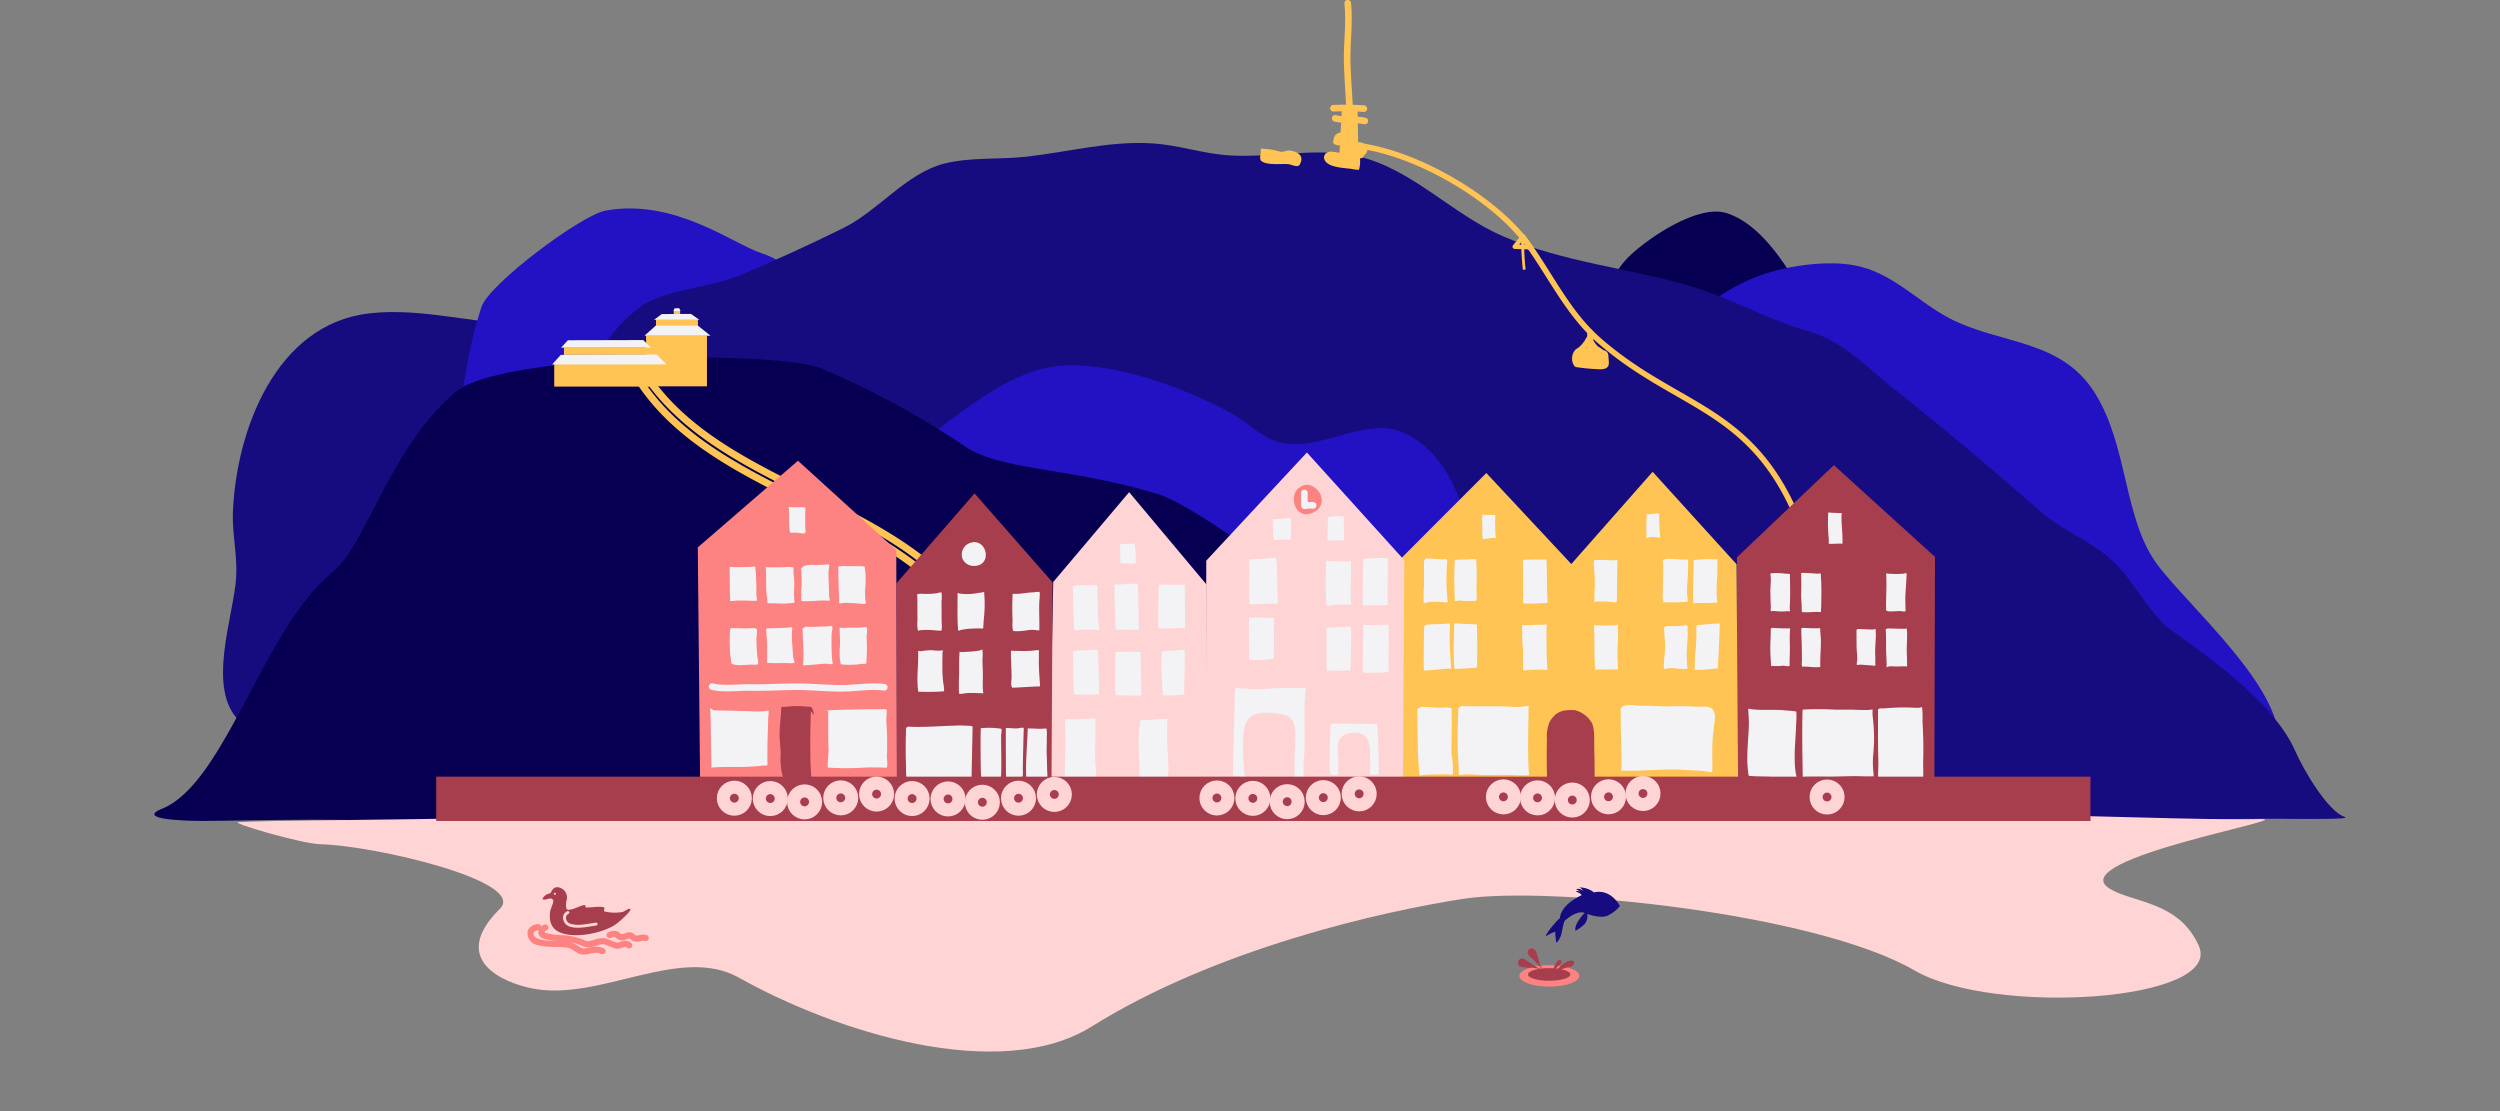 <svg id="Bergen" xmlns="http://www.w3.org/2000/svg" width="450" height="200" viewBox="0 0 450 200">
  <rect x="0" y="0" width="450" height="200" fill="#808080" stroke="none"/>
  <rect id="Rectangle_185" data-name="Rectangle 185" width="450" height="200" fill="none"/>
  <g id="Bergen-2" data-name="Bergen" transform="translate(27.778 0.04)">
    <g id="Group_461" data-name="Group 461" transform="translate(0.004 25.69)">
      <path id="Path_2424" data-name="Path 2424" d="M1436.108,756.237c-10.119.374-20.263-3.16-30.366-1.971-16.756,1.969-23.854,21-24.482,35.639-.168,3.907.794,7.788.593,11.706-.363,6.989-5.589,20.385.728,26.164,8.332,7.623,35.392-5.936,45.408-8.218,5.427-1.238,13.368,2.042,15.724-5.01,2.643-7.924-2.946-13.364-4.731-20.361-3.445-13.5-1.478-20.139-1.62-32.718" transform="translate(-1367.116 -723.584)" fill="#160c7f" fill-rule="evenodd"/>
      <path id="Path_2425" data-name="Path 2425" d="M1702.78,732.847c6.992-11.354,16.9-21.514,24.818-32.329,2.567-3.51,3.764-7.693,7.038-10.726,3.517-3.26,12.2-9.147,17.3-7.512,11.416,3.662,18.275,26.074,24.977,35.573,4.633,6.564,25.393,14.606,24.506,23.1-.834,7.994-17.544,7.39-22.808,7.707-9.643.577-66.61-2.859-74.249-12.08" transform="translate(-1468.899 -669.642)" fill="#070052" fill-rule="evenodd"/>
      <path id="Path_2426" data-name="Path 2426" d="M1686.526,739.548c6.992-11.354,4.222-27.241,10.106-45.427,1.337-4.135,17.977-16.573,22.369-17.363,12.437-2.237,22.916,6.025,28.021,7.663,11.416,3.663,17.016,21.8,23.718,31.3,4.633,6.564,25.393,14.606,24.506,23.1-.834,7.994-17.544,7.39-22.808,7.707C1762.8,747.106,1694.165,748.766,1686.526,739.548Z" transform="translate(-1637.753 -664.587)" fill="#2212c3" fill-rule="evenodd"/>
      <path id="Path_2427" data-name="Path 2427" d="M1651.607,709.372c3.51-9.189,8.715-17.421,13.151-26.173,7.9-15.58,16.734-35.934,36.885-39.9,4.151-.818,9.252-1.248,13.388-.13,5.974,1.615,10.286,6.321,15.569,9.126,9.253,4.914,20.335,3.676,26.485,13.762,5.856,9.609,5.042,22.241,10.921,30.411,5.442,7.559,24.3,23.54,21.809,33.783-2.89,11.909-26.7,7.586-34.714,7.794-28.906.743-57.122-.461-83.63-12.457-14.853-6.719-22.1-23.5-9.885-36.322" transform="translate(-1407.652 -620.827)" fill="#2212c3" fill-rule="evenodd"/>
      <path id="Path_2428" data-name="Path 2428" d="M122.295,200.1c7.034-8.632,8.987-19.435,17.913-25.648,4.138-2.88,12.994-3.531,17.42-5.4,6.34-2.674,12.691-5.552,18.905-8.635,6.26-3.106,11.337-9.86,18.1-11.567,4.771-1.2,9.911-.7,14.777-1.244,7.626-.849,15.066-2.906,22.813-2.391,4.584.305,8.982,1.831,13.524,2.143,7.653.525,15.753-1.534,23.361.187,9.688,2.192,16.965,10.452,26.141,14.4,10.9,4.691,22.344,5.646,33.548,8.907,7.2,2.1,13.909,6.03,21.187,8.1,6.446,1.834,10.135,6.108,15.375,10.255,9.187,7.269,17.824,14.561,26.711,22.345,4.018,3.521,9.052,5.187,13,8.931,3.457,3.276,5.7,7.883,9.073,11.25,2,2,19.126,12.236,23.735,22.97,1.3,3.022,5.779,10.765,8.835,11.734,1.536.488-7.109.366-11.491.349-5.952-.024-18.082.08-22.646.3-19.184.941-50.631-5.728-66.41-5.416-16.756.331-34.182.118-50.809-2.256-8.576-1.225-16.989-4.024-25.613-4.929-17.641-1.853-36.281-1.192-54.009-.906-25.378.41-52.256,11.173-77.664,5.01-4.867-1.181-11.839-4.248-14.989-8.818-7.376-10.7-5.059-42.964,1.889-54.492" transform="translate(-52.459 -145.13)" fill="#160c7f" fill-rule="evenodd"/>
      <path id="Path_2429" data-name="Path 2429" d="M3036.131,724.922c.021.035.046.073.07.106a5.575,5.575,0,0,0,.834,1.026c.26.222.607.352.861.582a.506.506,0,0,0,.68-.75c-.262-.238-.617-.376-.888-.6a4.654,4.654,0,0,1-.664-.842.588.588,0,0,1-.133-.317c0-.052-.008-.414-.027-.482a.5.5,0,0,0-.19-.275.488.488,0,0,0-.385-.092.938.938,0,0,0-.522.3,3.423,3.423,0,0,0-.452.733,6.348,6.348,0,0,1-1.129,1.251.506.506,0,1,0,.742.688,9.594,9.594,0,0,0,1.2-1.319Z" transform="translate(-2777.87 -688.691)" fill="#ffc454" fill-rule="evenodd"/>
      <path id="Path_2430" data-name="Path 2430" d="M1562.2,857.914c7.958-5.365,17.317-14.3,26.721-15.85,9.654-1.6,23.916,3.632,32.492,8.378,3.26,1.806,5.5,4.639,9.35,5.345,6.648,1.213,13.986-4.159,20.3-2.323,12.881,3.741,18.329,28.86,7.9,38.819-17.119,16.356-56.827,2.151-74.65-9.179-8.616-5.476-24.325-12.2-16.724-26.365" transform="translate(-1427.491 -801.744)" fill="#2212c3" fill-rule="evenodd"/>
      <path id="Path_2431" data-name="Path 2431" d="M189.395,346.682c-16.9-9.207-26.267-24.681-42.4-35.833-3.591-2.482-12.626-8.778-16.746-10.051-16.289-5.034-28.525-4.161-35.188-8.846A151.3,151.3,0,0,0,69.69,278.194c-8.18-3.519-58.01-2.728-66.052,4.151-11.977,10.246-16.04,27.5-22.124,32.423-12.523,10.131-19.283,37.968-30.7,42.593-4.941,2,4.839,2.15,5.822,2.179,4.023.115,17.031-.382,30.074-.108,9.921.208,210.039-2.121,210.771-3.2.319-.469-7.116-6.109-7.85-6.623" transform="translate(50.575 -237.522)" fill="#070052" fill-rule="evenodd"/>
    </g>
    <path id="Path_2432" data-name="Path 2432" d="M354.947,209.874c7.163,12,20.1,18.006,32.724,24.292,12.378,6.163,24.462,12.6,30.181,25.595a.646.646,0,1,0,1.183-.52c-5.846-13.285-18.137-19.933-30.789-26.231-12.4-6.175-25.155-12.01-32.19-23.8a.646.646,0,0,0-1.109.662Z" transform="translate(-268.082 -143.668)" fill="#ffc454" fill-rule="evenodd"/>
    <path id="Path_2433" data-name="Path 2433" d="M354.947,209.874c7.163,12,20.1,18.006,32.724,24.292,12.378,6.163,24.462,12.6,30.181,25.595a.646.646,0,1,0,1.183-.52c-5.846-13.285-18.137-19.933-30.789-26.231-12.4-6.175-25.155-12.01-32.19-23.8a.646.646,0,0,0-1.109.662Z" transform="translate(-268.989 -142.302)" fill="#ffc454" fill-rule="evenodd"/>
    <rect id="Rectangle_106" data-name="Rectangle 106" width="10.953" height="9.154" transform="translate(88.522 60.346)" fill="#ffc454"/>
    <rect id="Rectangle_107" data-name="Rectangle 107" width="18.348" height="4.093" transform="translate(71.986 65.455)" fill="#ffc454"/>
    <rect id="Rectangle_108" data-name="Rectangle 108" width="16.686" height="1.317" transform="translate(73.733 62.514)" fill="#ffc454"/>
    <rect id="Rectangle_109" data-name="Rectangle 109" width="7.551" height="1.208" transform="translate(90.297 57.435)" fill="#ffc454"/>
    <rect id="Rectangle_110" data-name="Rectangle 110" width="1.154" height="0.599" transform="translate(93.494 55.914)" fill="#ffc454"/>
    <path id="Path_2434" data-name="Path 2434" d="M186.8,104.973l1.566-1.734,17.282-.044,1.736,1.768Z" transform="translate(-115.199 -39.408)" fill="#f3f3f6" fill-rule="evenodd"/>
    <path id="Path_2435" data-name="Path 2435" d="M146.638,80.922l1.229-1.337,13.567-.034,1.363,1.363Z" transform="translate(-73.421 -18.38)" fill="#f3f3f6" fill-rule="evenodd"/>
    <path id="Path_2436" data-name="Path 2436" d="M102.231,117.052l2.022-1.817,7.61.014,2.243,1.8Z" transform="translate(-14.002 -56.662)" fill="#f3f3f6" fill-rule="evenodd"/>
    <path id="Path_2437" data-name="Path 2437" d="M70.264,66.721l1.39-1.036,5.269-.031,1.5,1.065Z" transform="translate(19.681 -9.191)" fill="#f3f3f6" fill-rule="evenodd"/>
    <path id="Path_2438" data-name="Path 2438" d="M11.081,31.471l.219-.488.831-.014.237.5Z" transform="translate(82.347 24.466)" fill="#f3f3f6" fill-rule="evenodd"/>
    <path id="Path_2439" data-name="Path 2439" d="M927.2,252.3c.359,3.529-.189,7.1-.1,10.643.1,3.939.529,7.9.532,11.831a.6.6,0,1,0,1.19,0c0-3.946-.43-7.912-.532-11.861-.092-3.569.454-7.172.092-10.732a.595.595,0,1,0-1.183.12Z" transform="translate(-712.975 -251.669)" fill="#ffc454" fill-rule="evenodd"/>
    <path id="Path_2440" data-name="Path 2440" d="M923.85,283.267a44.745,44.745,0,0,1,5.383.08.6.6,0,0,0,.137-1.182,46.173,46.173,0,0,0-5.533-.088.6.6,0,1,0,.014,1.19Z" transform="translate(-711.515 -263.235)" fill="#ffc454" fill-rule="evenodd"/>
    <path id="Path_2441" data-name="Path 2441" d="M924.087,286.23c1.726.417,3.584.073,5.321.468a.595.595,0,1,0,.263-1.16c-1.732-.393-3.584-.048-5.3-.464a.595.595,0,1,0-.28,1.156Z" transform="translate(-711.661 -264.382)" fill="#ffc454" fill-rule="evenodd"/>
    <path id="Path_2442" data-name="Path 2442" d="M1368.541,383.991a3.944,3.944,0,0,0-1.156.508c-.255.18-.6,1.417-.37,1.608,1.16.962,3.648-.312,1.526-2.116" transform="translate(-1154.736 -360.304)" fill="#ffc454" fill-rule="evenodd"/>
    <path id="Path_2443" data-name="Path 2443" d="M931.551,295.278a.857.857,0,0,0,.113-.073,1.2,1.2,0,0,0,.481-.778,1.152,1.152,0,0,0-.189-.809,1.376,1.376,0,0,0-.328-.342.6.6,0,0,0-.387-.211,1.441,1.441,0,0,0-1.475.269,1.422,1.422,0,0,0-.435,1.4,1.361,1.361,0,0,0,1.815,1.062.594.594,0,0,0,.4-.522Z" transform="translate(-713.807 -267.388)" fill="#ffc454" fill-rule="evenodd"/>
    <path id="Path_2444" data-name="Path 2444" d="M1154.652,357.866c-.535-.075-1.068-.165-1.605-.231-1.289-.16-2,.938-1.129,1.873.893.952,3.187,1.047,4.486,1.2a6.193,6.193,0,0,0,1.426.177A5.769,5.769,0,0,0,1158,358.8,15.131,15.131,0,0,0,1154.652,357.866Z" transform="translate(-940.986 -330.359)" fill="#ffc454" fill-rule="evenodd"/>
    <path id="Path_2445" data-name="Path 2445" d="M902.912,635.228c.075.954-.4,1.892.172,2.282,1.168.8,3.9.354,4.934.534.364.063,1.548.6,1.843.125,1.28-2.05-1.189-2.594-1.892-2.612-.542-.014-1.092.372-1.618.2A13.675,13.675,0,0,0,902.912,635.228Z" transform="translate(-703.746 -608.511)" fill="#ffc454" fill-rule="evenodd"/>
    <path id="Path_2446" data-name="Path 2446" d="M979.118,318.1a47.741,47.741,0,0,0,.275,6.135l.5-.061a45.688,45.688,0,0,1-.269-6.07Z" transform="translate(-733.056 -275.701)" fill="#ffc454" fill-rule="evenodd"/>
    <path id="Path_2447" data-name="Path 2447" d="M3015.8,696.459s1.489-1.833,1.5-1.906c.005-.038,1.311,2,1.311,2Z" transform="translate(-2770.925 -652.09)" fill="none" stroke="#ffc454" stroke-linejoin="round" stroke-miterlimit="1.5" stroke-width="0.804" fill-rule="evenodd"/>
    <path id="Path_2448" data-name="Path 2448" d="M786.387,283.225l.553-10.2,2.8-.051.168,10.814Z" transform="translate(-573.16 -253.836)" fill="#ffc454" fill-rule="evenodd"/>
    <path id="Path_2449" data-name="Path 2449" d="M2968.449,668.309c10.644.937,25.278,9.37,31.338,17.894,4.067,5.722,7.192,12.294,12.527,17,5.413,4.777,10.728,7.658,15.711,10.539,7.35,4.252,13.959,8.506,18.991,19.1a.506.506,0,0,0,.916-.433c-4.292-9.039-9.7-13.578-15.735-17.358-5.941-3.718-12.5-6.691-19.212-12.608-5.275-4.655-8.349-11.167-12.369-16.829-6.2-8.722-21.181-17.355-32.075-18.316a.507.507,0,1,0-.089,1.01Z" transform="translate(-2752.764 -641.737)" fill="#ffc454" fill-rule="evenodd"/>
    <path id="Path_2450" data-name="Path 2450" d="M3036.792,722.1c.061.891-.041,2.3-.061,3.19a.506.506,0,0,0,1.013.024c.022-.918.122-2.364.061-3.279a.508.508,0,0,0-1.013.065Z" transform="translate(-2778.89 -662.369)" fill="#ffc454" fill-rule="evenodd"/>
    <path id="Path_2451" data-name="Path 2451" d="M3035.953,727.772c-.587-.081-1.7-.3-2.191.125a1.783,1.783,0,0,0-.108,2.318,38.276,38.276,0,0,0,4.12.376c.374-.016.98,0,1.091-.412a10.5,10.5,0,0,0-.061-1.562C3038.791,727.9,3037.039,727.994,3035.953,727.772Z" transform="translate(-2777.578 -664.664)" fill="#ffc454" fill-rule="evenodd"/>
    <path id="Path_2452" data-name="Path 2452" d="M3035.749,726.974c-.008,0-.019,0-.031-.005a8.26,8.26,0,0,0-1.47-.13,1.839,1.839,0,0,0-1.123.374,2.394,2.394,0,0,0-.506,2.5,1.409,1.409,0,0,0,.3.522.62.62,0,0,0,.379.183,39.089,39.089,0,0,0,4.195.379,3.283,3.283,0,0,0,.916-.125.965.965,0,0,0,.641-.661,2.12,2.12,0,0,0,.038-.544c-.014-.39-.082-.913-.084-1.16a1,1,0,0,0-.737-.918A20.313,20.313,0,0,0,3035.749,726.974Zm2.248,1.408c.008.23.052.617.073.956a2.649,2.649,0,0,1,.01.371,1.6,1.6,0,0,1-.168.046c-.159.022-.33.022-.466.027a32.088,32.088,0,0,1-3.846-.355,1.982,1.982,0,0,1-.1-.366,1.174,1.174,0,0,1,.29-1.086.823.823,0,0,1,.5-.127,7.221,7.221,0,0,1,1.282.122h-.011c.645.127,1.519.146,2.12.292a1.841,1.841,0,0,1,.314.12Z" transform="translate(-2777.274 -664.363)" fill="#ffc454" fill-rule="evenodd"/>
    <path id="Path_2453" data-name="Path 2453" d="M236.745,262.783c-7.985,3.213-86.216,2.917-95.1,3.54-1.452.1,11.4,3.892,14.882,3.974,9.6.227,37.226,6.654,32.217,11.62-9.2,9.119.527,13.277,5.823,14.331,12.2,2.425,26.542-7.935,37.254-1.919,17.115,9.614,46.81,19.171,63.465,8.766,22.513-14.063,52.388-20.758,67-22.992,15.276-2.335,63.313,2.588,81.109,12.908,14.264,8.271,55.673,5.567,51.151-4.466-3.653-8.1-11.912-7.665-16.085-10.291-8.536-5.372,35.858-12.886,26.778-12.478C488.85,266.512,245.189,256.676,236.745,262.783Z" transform="translate(-126.551 -118.369)" fill="#ffd4d4" fill-rule="evenodd"/>
    <g id="Group_462" data-name="Group 462" transform="translate(97.824 81.405)">
      <path id="Path_2454" data-name="Path 2454" d="M829.609,323.087l-.061-39.8L847,266.69,865.2,283.2l-.112,40.243Z" transform="translate(-642.504 -264.405)" fill="#a73e4d" fill-rule="evenodd"/>
      <path id="Path_2455" data-name="Path 2455" d="M723.467,324.116l-.629-39.424,15.653-15.679,15.3,16.382,14.636-16.6,15.108,16.64.27,38.715Z" transform="translate(-596.556 -265.315)" fill="#ffc454" fill-rule="evenodd"/>
      <path id="Path_2456" data-name="Path 2456" d="M661.65,321.5l.087-39.348,18.113-19.469,17.531,19.391-.23,39.374Z" transform="translate(-570.21 -262.679)" fill="#ffd4d4" fill-rule="evenodd"/>
      <path id="Path_2457" data-name="Path 2457" d="M612.166,326.721l.722-35.333,13.656-16.164,13.933,16.63.006,35.073Z" transform="translate(-548.903 -268.08)" fill="#ffd4d4" fill-rule="evenodd"/>
      <path id="Path_2458" data-name="Path 2458" d="M563.972,327.656l-.092-35.875,14.048-16.166,14.046,16.019-.19,35.59Z" transform="translate(-528.111 -268.248)" fill="#a73e4d" fill-rule="evenodd"/>
      <path id="Path_2459" data-name="Path 2459" d="M501.478,322.79l-.413-41.9,18.032-15.6,17.695,16.089.118,41.724Z" transform="translate(-501.065 -263.8)" fill="#fd8383" fill-rule="evenodd"/>
      <path id="Path_2460" data-name="Path 2460" d="M593.478,141.839c.077,1.629.031,3.241-.015,4.87-.012.439-.019.88,0,1.319,0,.083-.037.354.023.419.171.183.58.19.808.19.606,0,1.212-.065,1.817-.051a3.013,3.013,0,0,0,.841.053,3.1,3.1,0,0,0,0-.627c-.012-.709-.048-1.429-.021-2.136.038-1.04.153-2.075.179-3.117.006-.216.11-.871-.012-1.038,0,0-.183.054-.2.058a3.3,3.3,0,0,1-.7.1,16.974,16.974,0,0,1-2.7-.071" transform="translate(-379.566 -120.03)" fill="#f3f3f6" fill-rule="evenodd"/>
      <path id="Path_2461" data-name="Path 2461" d="M593.353,159.387c.111,1.707.015,3.418.122,5.125.025.418.038.839.044,1.258,0,.1-.048.384.01.46,0,0,.177-.074.194-.081a1.613,1.613,0,0,1,.433-.085c.423-.028.852.056,1.277.031s.883-.024,1.318-.027a3.685,3.685,0,0,0,.421.023,1.833,1.833,0,0,0,.012-.534c.021-.53,0-1.05-.031-1.579-.063-1.111.054-2.241.038-3.357a5.86,5.86,0,0,0-.075-1.339c-.025-.092-.186.021-.281.025-.186.009-.371.007-.558.006-.881-.005-1.758-.075-2.639-.054" transform="translate(-379.523 -127.572)" fill="#f3f3f6" fill-rule="evenodd"/>
      <path id="Path_2462" data-name="Path 2462" d="M584.116,159.53c0,1.043,0,2.09.012,3.134.009.784.169,1.577.106,2.359-.012.142-.122.772-.044.857.031.033.621-.056.714-.048.641.056,1.271.109,1.916.143.131.007.577.1.679.024.037-.027,0-.3,0-.355-.006-.379.015-.761-.008-1.139-.073-1.265.058-2.516.1-3.776.012-.333-.008-.667-.021-1,0-.053.023-.285-.01-.32-.006-.005-.153.05-.171.054a2.445,2.445,0,0,1-.606.045c-.8-.02-1.614-.068-2.418-.095" transform="translate(-375.545 -127.643)" fill="#f3f3f6" fill-rule="evenodd"/>
      <path id="Path_2463" data-name="Path 2463" d="M575.142,122.62c-.05.838-.056,1.684-.046,2.524.006.559.054,1.12.094,1.679.023.319.056.638.061.958a1.413,1.413,0,0,0-.006.432,3.994,3.994,0,0,0,.549.009c.477.01.958-.037,1.437-.042.071,0,.431.049.479,0a1.035,1.035,0,0,0-.006-.254c0-.266.006-.533,0-.8-.01-1.068-.14-2.116-.169-3.179a7.979,7.979,0,0,1,.01-.911,1.338,1.338,0,0,0,.027-.305c-.1-.081-.506-.036-.629-.045-.6-.042-1.208-.04-1.808-.12" transform="translate(-371.661 -111.78)" fill="#f3f3f6" fill-rule="evenodd"/>
      <path id="Path_2464" data-name="Path 2464" d="M556.888,141.82c.017.375.091.746.083,1.122-.013.75-.1,1.5-.087,2.253.016.868.033,1.723.081,2.589.009.158-.067.732.027.846a1.281,1.281,0,0,0,.153-.032,1.712,1.712,0,0,1,.458-.01,11.571,11.571,0,0,0,2.062.054,3.915,3.915,0,0,1,.573-.027,1.128,1.128,0,0,0,.177.014,1.335,1.335,0,0,0-.033-.364,7.3,7.3,0,0,1,.008-.847c.081-1.314.058-2.615.04-3.93-.006-.395-.019-.788-.029-1.182,0-.049.023-.356-.013-.383a3.148,3.148,0,0,0-.756-.048,11.384,11.384,0,0,0-2.508-.084" transform="translate(-363.82 -120.047)" fill="#f3f3f6" fill-rule="evenodd"/>
      <path id="Path_2465" data-name="Path 2465" d="M566.616,141.738c.019,1.166.05,2.346.006,3.51-.029.813.044,1.618.092,2.429a4.973,4.973,0,0,0,.061,1.086s.148-.008.161-.009c.186-.006.373,0,.56.006.672.021,1.341-.068,2.012-.058q.248,0,.5.023a.674.674,0,0,0,.144.009,1.266,1.266,0,0,0,.033-.385c.037-.388.048-.775.052-1.164.012-1.27.046-2.533-.01-3.8-.017-.4-.052-.8-.061-1.2a1.523,1.523,0,0,0,0-.351c-.148-.092-.656,0-.842-.019-.841-.082-1.679-.12-2.522-.141" transform="translate(-368.011 -120.005)" fill="#f3f3f6" fill-rule="evenodd"/>
      <path id="Path_2466" data-name="Path 2466" d="M556.943,159.18c.013,1.135-.069,2.265-.083,3.4-.012.859.042,1.715.106,2.57.013.2.019.392.021.587a1.578,1.578,0,0,0,.008.172,13.411,13.411,0,0,0,2.3-.04,3.235,3.235,0,0,0,1.021.08,1.661,1.661,0,0,0,.025-.363c.015-.4-.01-.806.013-1.207.077-1.294,0-2.548.008-3.838,0-.352.037-.7.046-1.053,0-.076.048-.277.012-.341a1.362,1.362,0,0,0-.194.009c-.194.006-.39,0-.587,0-.8,0-1.6-.044-2.4-.089" transform="translate(-363.81 -127.495)" fill="#f3f3f6" fill-rule="evenodd"/>
      <path id="Path_2467" data-name="Path 2467" d="M566.664,159.15c0,1.091.061,2.169.085,3.258.019.861.021,1.724.033,2.585a5.057,5.057,0,0,0-.006,1.038,2.524,2.524,0,0,0,.329.006c.369,0,.729.017,1.1.048a10.672,10.672,0,0,0,1.439.053,1.968,1.968,0,0,0,.435-.039,1.4,1.4,0,0,0-.006-.42c0-.392.008-.785.017-1.176.035-1.272.161-2.537.071-3.809-.029-.4-.061-.794-.089-1.19,0-.065.015-.353-.035-.4a.978.978,0,0,0-.208.027c-.194.013-.39.009-.587.009-.783,0-1.571-.048-2.352-.077" transform="translate(-368.031 -127.494)" fill="#f3f3f6" fill-rule="evenodd"/>
      <path id="Path_2468" data-name="Path 2468" d="M520.174,184.582c.031.968.135,1.937.113,2.907-.042,1.894-.266,3.768-.271,5.667a16.11,16.11,0,0,0,.14,2.747,2.98,2.98,0,0,0,.12.779,3,3,0,0,0,.439.037,13.142,13.142,0,0,0,1.529.1c1.638.014,3.274.183,4.914.137.422-.012.846-.031,1.268-.059.1-.006.366.035.448-.015.015-.009-.142-.641-.151-.694a15.906,15.906,0,0,1-.183-2.221c-.061-2.24.2-4.513.262-6.756a15.224,15.224,0,0,0,.027-2.095c0-.006-.408-.061-.435-.065-.517-.092-1.032-.089-1.551-.144-2.171-.232-4.37.092-6.531-.283" transform="translate(-331.092 -138.482)" fill="#f3f3f6" fill-rule="evenodd"/>
      <path id="Path_2469" data-name="Path 2469" d="M567.014,185.078c-.106,3.97-.019,7.95.035,11.923,0,.153.305-.043.46-.048.3-.008.594-.011.892-.014.948-.007,1.9-.017,2.849.006,1.662.039,3.3-.1,4.968-.115,1.2-.012,2.406.115,3.6.037,0,0-.013-.275-.015-.308-.027-.363-.061-.725-.087-1.089a15.892,15.892,0,0,1,.044-2.738,30.215,30.215,0,0,0-.052-6.058,13.458,13.458,0,0,1-.1-1.365c0-.1.056-.4,0-.477a5.992,5.992,0,0,0-.763.078c-.763.02-1.526-.006-2.289-.037-1.237-.049-2.476,0-3.712-.026a52.582,52.582,0,0,0-5.782-.008" transform="translate(-368.161 -138.557)" fill="#f3f3f6" fill-rule="evenodd"/>
      <path id="Path_2470" data-name="Path 2470" d="M567.263,184.718c.007,2.93-.028,5.86.054,8.792.022.787-.019,1.571-.024,2.357a2.712,2.712,0,0,0,.022.9c0,.006.251-.028.264-.031a5.939,5.939,0,0,1,.745,0c1.078.038,2.142.155,3.224.147.95-.007,1.9-.074,2.848-.092.1,0,.855.118.935.029.107-.121.07-.644.072-.8.013-.768-.033-1.542-.009-2.309.078-2.367.007-4.665-.129-7.023a17.142,17.142,0,0,0-.067-2.526c-.03-.129-.251.041-.379.053a4.935,4.935,0,0,1-.675.021c-.749-.035-1.493-.059-2.242-.061-1.16,0-2.325.061-3.479.164-.412.036-.982-.139-1.2.3" transform="translate(-354.821 -138.278)" fill="#f3f3f6" fill-rule="evenodd"/>
      <path id="Path_2471" data-name="Path 2471" d="M517.749,123.058c-.023.691-.061,1.38-.069,2.071-.008.535.008,1.068.023,1.6,0,.112-.042.519.027.6.009.012.336-.109.379-.119a2.822,2.822,0,0,1,.824-.065c.31.016.616.074.925.1.017,0,.283.025.283.023a4.609,4.609,0,0,0-.069-1.263c-.04-.779-.114-2.2-.077-2.975.012-.257-1.294-.024-1.709,0" transform="translate(-346.939 -111.927)" fill="#f3f3f6" fill-rule="evenodd"/>
      <path id="Path_2472" data-name="Path 2472" d="M501.064,137.682c-.008,1.167.16,2.334.192,3.5.025.883-.056,1.778-.061,2.663,0,.29,0,.58,0,.87,0,.145-.142.458,0,.435a12.063,12.063,0,0,1,2.975.008c.1.009.929.119.977.031a4.9,4.9,0,0,0,.079-1.581c.038-1.368.015-2.736.054-4.1.013-.461.033-.924.017-1.386a1.927,1.927,0,0,0,0-.517c0-.009-.812.068-.9.063a27.043,27.043,0,0,0-2.962-.06" transform="translate(-339.786 -118.251)" fill="#f3f3f6" fill-rule="evenodd"/>
      <path id="Path_2473" data-name="Path 2473" d="M522.871,137.476c.171,1.862-.031,3.685.019,5.545a6.023,6.023,0,0,0,.089,2.075c.008.015.743-.039.812-.034a15.646,15.646,0,0,0,2.61-.04c.081-.007.952-.034.954-.061.031-.514-.119-1.062-.127-1.583-.017-1.127.094-2.247.156-3.37.037-.671.029-1.338.035-2.01,0-.136-.006-.272-.01-.408,0-.073.073-.221,0-.218-1.365.07-2.741-.2-4.1-.078" transform="translate(-349.163 -118.106)" fill="#f3f3f6" fill-rule="evenodd"/>
      <path id="Path_2474" data-name="Path 2474" d="M532.573,137.5c-.027,2.635-.2,5.29-.073,7.924,0,.071.11-.092.171-.128.117-.069,4.157-.061,4.145-.153a19.5,19.5,0,0,1-.081-3.656c.11-1.422.073-2.56.11-4.1A27.018,27.018,0,0,0,532.573,137.5Z" transform="translate(-353.302 -118.144)" fill="#f3f3f6" fill-rule="evenodd"/>
      <path id="Path_2475" data-name="Path 2475" d="M533.253,158.014a35.635,35.635,0,0,1-.2,5.321c-.029.659-.077,1.324-.063,1.984a2.219,2.219,0,0,0,.029.708,22.282,22.282,0,0,0,3.479-.217c.119-.012.536.031.623-.046.023-.02.336-6.049.352-8.074C537.475,157.616,534.221,157.891,533.253,158.014Z" transform="translate(-353.525 -126.897)" fill="#f3f3f6" fill-rule="evenodd"/>
      <path id="Path_2476" data-name="Path 2476" d="M523.251,158.591c0,1.2.2,2.4.179,3.607-.017.955-.169,1.9-.206,2.854a2.65,2.65,0,0,0,.054,1.065c.029.04.4-.075.458-.085a6.033,6.033,0,0,1,1.485-.027,11.447,11.447,0,0,0,1.712.106,2.177,2.177,0,0,0,.521-.069c.042-.082-.04-.369-.048-.468-.029-.433-.052-.869-.071-1.3-.065-1.441.131-2.857.167-4.293.012-.435-.019-.87-.027-1.3a2.1,2.1,0,0,0,0-.381,3.574,3.574,0,0,0-1.106.058c-.9.045-1.812.037-2.716.067" transform="translate(-349.316 -127.146)" fill="#f3f3f6" fill-rule="evenodd"/>
      <path id="Path_2477" data-name="Path 2477" d="M501.166,158.112c.025,1.326.083,2.638.073,3.968a39.834,39.834,0,0,0,.135,4.149c.006.058.112-.036.167-.05a1.7,1.7,0,0,1,.35-.043c.369-.012.744-.013,1.114-.006.617.012,1.264,0,1.881-.026.061,0,.554.038.589-.025.048-.087-.025-.37-.031-.474q-.023-.7-.056-1.4c-.071-1.557.11-3.1.071-4.654-.01-.371-.027-.742-.031-1.113,0-.07.04-.336,0-.385a1.918,1.918,0,0,0-.31.085,2.724,2.724,0,0,1-.592.054c-.969.018-1.943.035-2.914,0" transform="translate(-339.829 -127.063)" fill="#f3f3f6" fill-rule="evenodd"/>
      <path id="Path_2478" data-name="Path 2478" d="M478.683,137.515c-.017,1.282.023,2.567.019,3.849,0,.9.019,1.79.023,2.686a4.665,4.665,0,0,0,.033,1.291c.008.024.9.031.973.036.858.042,1.7-.038,2.551-.074a3.8,3.8,0,0,0,.806-.049c.065-.109,0-.48-.009-.608-.023-.563-.037-1.129-.058-1.691-.067-1.886-.008-5.543-.15-5.515a5.936,5.936,0,0,1-.958.006C481.028,137.447,479.566,137.488,478.683,137.515Z" transform="translate(-330.147 -118.183)" fill="#f3f3f6" fill-rule="evenodd"/>
      <path id="Path_2479" data-name="Path 2479" d="M465.812,123.224c-.042.678-.019,1.351-.006,2.029a19.852,19.852,0,0,0,.079,2.417s.227-.031.244-.031c.271-.035.542-.056.812-.1a3.843,3.843,0,0,1,.931-.09,1.906,1.906,0,0,0,.325.031c.081-.13-.027-.667-.029-.819-.015-.806-.048-1.611-.061-2.417a3.715,3.715,0,0,0,.012-.94c-.05-.042-.35.01-.431.01-.414,0-.824-.021-1.237-.024" transform="translate(-324.596 -112.062)" fill="#f3f3f6" fill-rule="evenodd"/>
      <path id="Path_2480" data-name="Path 2480" d="M447.358,137.552c-.04,1.2.013,2.4,0,3.606-.012,1.022-.11,2.038-.073,3.061,0,.109-.027.869.065.916.129.064.76-.183.954-.2a18.869,18.869,0,0,1,2.411.036c.173.005.733.092.889-.017a5.582,5.582,0,0,0-.079-.726c-.048-.813-.114-1.629-.133-2.442-.025-1.072.013-2.152.061-3.223.012-.275.15-1.025.006-1.262-.061-.1-.773-.023-.9-.026-.971-.025-1.931-.164-2.9-.188" transform="translate(-316.625 -118.032)" fill="#f3f3f6" fill-rule="evenodd"/>
      <path id="Path_2481" data-name="Path 2481" d="M457.059,137.451c-.056,1.172-.106,2.352-.094,3.524.008,1,.013,2.006.073,3.009a4.658,4.658,0,0,0,.048.885c.169.065.6-.082.808-.075a20.168,20.168,0,0,0,2.176.084c.108-.008.848,0,.895-.094a3.789,3.789,0,0,0,0-1.144c.008-.994-.006-1.988.033-2.981.037-.9-.046-2.386-.087-3.292,0-.056-2.591.073-3.414.092" transform="translate(-320.797 -118.145)" fill="#f3f3f6" fill-rule="evenodd"/>
      <path id="Path_2482" data-name="Path 2482" d="M447.4,158.154c-.061,1.266-.115,5.964-.085,7.046,0,.1-.025.908.085.957s3.857-.334,4.268-.35c.135-.005.269-.009.4-.012.073,0,.233.061.217-.01a51.042,51.042,0,0,1-.262-7.48c0-.134,0-.269,0-.4,0-.072.071-.221,0-.215-1.4.117-2.8.083-4.2.216" transform="translate(-316.639 -126.902)" fill="#f3f3f6" fill-rule="evenodd"/>
      <path id="Path_2483" data-name="Path 2483" d="M456.895,157.7c-.052,1.284-.277,6.82.079,8.13.021.078,3.984-.194,3.984-.2.108-1.35.058-7.8-.033-7.8-.719-.028-3.226-.112-3.754-.175" transform="translate(-320.716 -126.888)" fill="#f3f3f6" fill-rule="evenodd"/>
      <path id="Path_2484" data-name="Path 2484" d="M478.426,158.062c.017,1.291-.031,2.6.106,3.886.115,1.088.033,2.187.052,3.278.006.26.012.521.027.781a1.23,1.23,0,0,0,.009.229,3.242,3.242,0,0,0,.879-.061c.824-.023,1.627-.1,2.454-.063.248.01.492.022.739.05.031,0,.233.038.248.016.037-.05-.012-.279-.013-.35-.01-.314-.006-.628-.029-.942-.083-1.105-.089-2.2-.083-3.3,0-.91-.019-1.821-.021-2.731,0-.139.1-.8,0-.9a1.164,1.164,0,0,0-.248.041,4.057,4.057,0,0,1-.681.045c-1.007-.029-2.025.11-3.031.049" transform="translate(-330.038 -127.021)" fill="#f3f3f6" fill-rule="evenodd"/>
      <path id="Path_2485" data-name="Path 2485" d="M445.279,184.376c.031,1.931.073,3.863.089,5.794a53.317,53.317,0,0,0,.329,6.244c.012.095.183-.046.279-.064a4.96,4.96,0,0,1,.546-.075c.61-.047,1.239-.08,1.85-.08.845,0,1.691-.027,2.537,0a5.559,5.559,0,0,0,.765.016,13.937,13.937,0,0,0-.208-3.378c-.1-1.957.021-3.919.027-5.877,0-.684-.025-1.369-.029-2.053a2.419,2.419,0,0,0-.033-.646,4.731,4.731,0,0,0-1.683-.066c-1.233-.02-2.47-.127-3.7-.167" transform="translate(-315.766 -138.243)" fill="#f3f3f6" fill-rule="evenodd"/>
      <path id="Path_2486" data-name="Path 2486" d="M458.155,184.126c-.111,3.069-.214,6.121-.027,9.191.044.71.092,1.421.115,2.132,0,.124-.058.653.023.725a3.179,3.179,0,0,0,.708-.072,15.542,15.542,0,0,1,2.133.006c2.358.172,4.691-.015,7.046.086.668.031,1.344.061,2.012.038.16-.005.591.054.727-.038a4.785,4.785,0,0,0-.064-.619c-.048-.682-.061-1.368-.081-2.051-.077-2.455-.015-4.912.027-7.367.012-.6.013-1.208.015-1.812a2.79,2.79,0,0,0,.006-.564c-.11-.071-.569.036-.706.048a12.268,12.268,0,0,1-2.01.106c-3.147-.239-6.243-.036-9.381-.175" transform="translate(-321.253 -138.127)" fill="#f3f3f6" fill-rule="evenodd"/>
      <path id="Path_2487" data-name="Path 2487" d="M486.245,197.474c-.052-2.358-.087-4.741-.013-7.1a6.663,6.663,0,0,1,.5-3.232c1.142-1.947,2.52-2.176,4.5-2.081a4.958,4.958,0,0,1,3.1,2.316c.566,1.335.369,3.347.414,4.748.064,2.039.108,5.531.006,5.483C494.6,197.539,486.643,197.494,486.245,197.474Z" transform="translate(-333.381 -138.681)" fill="#a73e4d" fill-rule="evenodd"/>
      <path id="Path_2488" data-name="Path 2488" d="M509.716,195.593c.044-2.8-.081-5.6-.127-8.393-.012-.78-.037-1.557-.009-2.336.008-.239-.067-.646.061-.858.554-.918,2.843-.394,3.693-.412,1.539-.033,3.056.1,4.591.122a47.521,47.521,0,0,1,5.12.033c.866.106,2.4-.284,3.06.472.644.74.4,2.065.277,2.938a35.771,35.771,0,0,0-.323,5.667c.015.671.012,1.341,0,2.014a3.535,3.535,0,0,1-.008.644c-.277.136-1.1-.11-1.4-.133-1.2-.1-2.416-.136-3.622-.214-3.758-.244-7.484.263-11.232.127" transform="translate(-343.446 -138)" fill="#f3f3f6" fill-rule="evenodd"/>
      <path id="Path_2489" data-name="Path 2489" d="M331.532,100.036a2.71,2.71,0,0,0-2.228,1.19c-.892,1.644.011,4.153,1.93,4.126a3.014,3.014,0,0,0,1.155-.279,2.851,2.851,0,0,0,1.051-.75c1.434-1.709-.17-4.086-1.97-4.276" transform="translate(-221.673 -94.232)" fill="#fd8383" fill-rule="evenodd"/>
      <path id="Path_2490" data-name="Path 2490" d="M409.722,117.608c-.015-.549-.006-1.1,0-1.646a.593.593,0,0,0-1.187-.008c0,.576-.013,1.152,0,1.727a5.045,5.045,0,0,0,0,.588.839.839,0,0,0,.122.331.576.576,0,0,0,.448.268,4.438,4.438,0,0,0,.494-.056,4.718,4.718,0,0,1,1.048-.015.593.593,0,1,0,.117-1.181A5.768,5.768,0,0,0,409.722,117.608Z" transform="translate(-299.941 -108.678)" fill="#f3f3f6" fill-rule="evenodd"/>
      <path id="Path_2491" data-name="Path 2491" d="M519.759,112.316c-.022.671-.055,3.006-.072,3.677-.012.554,0-.554,0,0a2.8,2.8,0,0,0,.014.5,18.228,18.228,0,0,0,2.143-.04,3.819,3.819,0,0,0,.718.031c.115-.052.089-.869.1-.985a23.36,23.36,0,0,0-.089-2.459c-.007-.175.11-.729-.014-.865a8.959,8.959,0,0,0-1.773-.01" transform="translate(-406.323 -100.66)" fill="#f3f3f6" fill-rule="evenodd"/>
      <path id="Path_2492" data-name="Path 2492" d="M510.6,108.255c.135.956.067,3.571.222,3.754.027.034,1.449-.067,1.614-.068a13.3,13.3,0,0,0,1.385-.024c.125-.824.168-3.939-.039-3.9a21.587,21.587,0,0,1-3.182.242Z" transform="translate(-407.136 -96.253)" fill="#f3f3f6" fill-rule="evenodd"/>
      <path id="Path_2493" data-name="Path 2493" d="M392.128,137.2c.111,2.024-.017,4.012.009,6.033.006.513.019,1.027.042,1.539,0,.078-.034.447.023.5.125.119,3.074-.086,4.074-.1.144,0,.914.076,1-.027.009-.012-.167-8.053-.283-8.18C396.906,136.862,393.236,137.292,392.128,137.2Z" transform="translate(-292.88 -117.972)" fill="#f3f3f6" fill-rule="evenodd"/>
      <path id="Path_2494" data-name="Path 2494" d="M416.416,137.841c0,2.035-.142,4.1-.044,6.135.025.479.042.958.092,1.434a2.606,2.606,0,0,0,.037.429c.483.191,1.529-.111,2.075-.1.585.016,1.173.013,1.756-.018a3.365,3.365,0,0,0,.537.006,5.425,5.425,0,0,0-.067-1.355c-.031-1.365.177-5.172.056-6.382C420.844,137.875,417.817,138.073,416.416,137.841Z" transform="translate(-303.304 -118.356)" fill="#f3f3f6" fill-rule="evenodd"/>
      <path id="Path_2495" data-name="Path 2495" d="M428.114,137.344c-.021,1.367-.177,7.846-.052,8.145.013.031,4.449,0,4.487-.058s-.031-.357-.038-.439c-.038-.439.077-7.943.034-7.98-.006,0-1-.065-1.1-.061-1.068.052-2.147.1-3.218.13" transform="translate(-308.332 -117.973)" fill="#f3f3f6" fill-rule="evenodd"/>
      <path id="Path_2496" data-name="Path 2496" d="M392.063,143.017c-.04,1.184,0,5.5.029,6.491a3.778,3.778,0,0,0,.034.939,17.627,17.627,0,0,0,4.4-.206,2.242,2.242,0,0,0,.013-.37c.021-.4.008-6.236.019-6.6,0-.042.048-.307.021-.326a43.38,43.38,0,0,0-4.482-.08" transform="translate(-292.845 -113.138)" fill="#f3f3f6" fill-rule="evenodd"/>
      <path id="Path_2497" data-name="Path 2497" d="M416.24,149.374c.037,1.282-.077,7.443.061,7.665.056.094.82.034.946.038a25.545,25.545,0,0,0,3.254-.048c.052-.029.042-.375.046-.424.023-.442.223-7.221.037-7.436-.035-.041-3.079.164-4.115.192" transform="translate(-303.047 -117.823)" fill="#f3f3f6" fill-rule="evenodd"/>
      <path id="Path_2498" data-name="Path 2498" d="M432.662,158a40.155,40.155,0,0,1-4.482.07c-.056-.031-.177,8.546-.122,8.579a27.758,27.758,0,0,0,4.649-.136C432.643,163.685,432.741,160.819,432.662,158Z" transform="translate(-308.344 -127.037)" fill="#f3f3f6" fill-rule="evenodd"/>
      <path id="Path_2499" data-name="Path 2499" d="M374.586,136.7c-.119-2.3.089-8.271.161-8.912.005-.046.285-.095.327-.1.369-.063,7.139.055,7.591.049a3.3,3.3,0,0,1,.427.009c.194.866.366,8.977.287,9.065a10.03,10.03,0,0,1-1.52.056c-.068-.043,0-.576-.005-.664-.016-.721.014-1.446-.017-2.167-.077-1.755.352-4.848-3-4.724a4.087,4.087,0,0,0-1.209.2c-2.155.765-1.578,3.086-1.508,4.543.019.415-.026,2.075-.044,2.489,0,.063.045.385-.009.423a3.058,3.058,0,0,1-.58-.027,2,2,0,0,1-.493.01" transform="translate(-260.826 -78.87)" fill="#f3f3f6" fill-rule="evenodd"/>
      <path id="Path_2500" data-name="Path 2500" d="M393.807,146.968c1.4-.041,2.769.2,4.161.179,1.85-.033,3.735-.278,5.579-.233.756.019,1.51-.014,2.268,0a3.284,3.284,0,0,1,.708.02c.122.15-.031.736-.042.892-.052.848-.128,1.7-.144,2.544-.061,3.2.168,6.437-.13,9.636a16.939,16.939,0,0,0-.008,2.665c.012.175.183.839.054.969a2.357,2.357,0,0,1-.44-.052c-.412-.05-.836-.1-1.254-.112-.042,0-.38-.013-.394-.051-.02-.059.22-.427.244-.5a3.279,3.279,0,0,0,.116-1.156c-.08-2.252.226-4.5.15-6.756-.048-1.377-.318-2.979-2.259-3.332-1.692-.308-4.217-.638-5.679.364a3.971,3.971,0,0,0-1.343,2.933,36.04,36.04,0,0,0,.24,8.079c.036.207-2.378-.761-2.212,0Z" transform="translate(-297.122 -104.539)" fill="#f3f3f6" fill-rule="evenodd"/>
      <path id="Path_2501" data-name="Path 2501" d="M471.484,105.371c.1.859.02,3.378.111,3.4a16.555,16.555,0,0,0,2.682.1,14.463,14.463,0,0,0-.157-3.554C474.03,105.266,471.685,105.363,471.484,105.371Z" transform="translate(-395.487 -88.885)" fill="#f3f3f6" fill-rule="evenodd"/>
      <path id="Path_2502" data-name="Path 2502" d="M297.293,124.089c.1,1.369.1,2.761.112,4.134.01.948.122,1.887.146,2.834,0,.183-.08.832.041.977.1.114.848-.014,1.007-.028.877-.082,1.77-.045,2.652-.056.157,0,.735.153.826.082.038-.031-.037-.353-.042-.421-.039-.447-.092-.891-.117-1.339-.092-1.526-.128-3.072-.189-4.6-.019-.425.032-.852.015-1.279,0-.058.027-.356-.014-.4-.1-.092-.8-.008-.946-.01-.927-.01-1.857-.023-2.783.035" transform="translate(-229.822 -100.077)" fill="#f3f3f6" fill-rule="evenodd"/>
      <path id="Path_2503" data-name="Path 2503" d="M291.507,130.376c0,1.337-.011,2.655.053,3.989.043.9.085,3.673.193,4.076.008.027.863.008.934.012.786.041,1.57-.015,2.357.013.151.005.7.073.807-.052s-.013-.973-.01-1.152c.016-1.2-.077-7.029-.138-7.061-.255-.136-3.314.252-4.212.1" transform="translate(-216.502 -106.563)" fill="#f3f3f6" fill-rule="evenodd"/>
      <path id="Path_2504" data-name="Path 2504" d="M346.117,126.219c-.02,1.293-.136,7.671-.016,7.811.049.057,4.581-.038,4.759-.128a4.672,4.672,0,0,0,0-.948c.022-1.04,0-4.964-.046-5.877,0-.077-.018-.865-.026-.866-1.46-.092-2.9.006-4.359-.049" transform="translate(-263.167 -102.367)" fill="#f3f3f6" fill-rule="evenodd"/>
      <path id="Path_2505" data-name="Path 2505" d="M294.331,135.558c-.054,1.2.021,2.417.023,3.621,0,.982.07,3.675.146,3.99a33.205,33.205,0,0,0,4.417-.044c.224-.237-.14-7.949-.161-7.958-.311-.129-3.5.158-4.538.207" transform="translate(-226.768 -99.622)" fill="#f3f3f6" fill-rule="evenodd"/>
      <path id="Path_2506" data-name="Path 2506" d="M318.3,137.243c-.077,1.255-.061,2.519-.075,3.775a34.794,34.794,0,0,0,.088,4.007c0,.031,4.4.168,4.636.078a2.322,2.322,0,0,0-.019-.484c-.016-.473-.1-6.864-.158-7.308a32.6,32.6,0,0,0-4.146-.008" transform="translate(-243.092 -101.369)" fill="#f3f3f6" fill-rule="evenodd"/>
      <path id="Path_2507" data-name="Path 2507" d="M291.768,141.857c-.022,1.251-.138,2.529-.051,3.778.073,1.055.159,4.1.23,4.148a27.8,27.8,0,0,0,3.818-.143c.059-.018.207-8.142.082-8.1C295.575,141.633,292.619,141.83,291.768,141.857Z" transform="translate(-208.248 -106.07)" fill="#f3f3f6" fill-rule="evenodd"/>
      <path id="Path_2508" data-name="Path 2508" d="M273.513,187.792c.1,2.6.094,5.2-.01,7.8-.031.773-.039,1.55-.052,2.324a2.631,2.631,0,0,0,.01.824c.022.044.3,0,.341-.006a7.114,7.114,0,0,1,1-.014c1.434.079,2.838.146,4.276.1.016,0,.013-.928.014-1,0-1.136-.117-2.265-.147-3.4-.044-1.67.176-6.546,0-6.867a2.36,2.36,0,0,0-.431.094,42.976,42.976,0,0,1-4.706.12" transform="translate(-207.415 -139.766)" fill="#f3f3f6" fill-rule="evenodd"/>
      <path id="Path_2509" data-name="Path 2509" d="M357.478,188.155a24.832,24.832,0,0,0-.3,4.706c.019,1.125.114,2.241.158,3.363.019.5-.153,1.815.14,2.26.14.214.656.259.892.305a11.165,11.165,0,0,0,2.594-.076c.336-.007.943.231,1.162-.1a4.43,4.43,0,0,0,.4-2.488c-.056-1.552-.194-3.095-.206-4.65q-.009-1.217.013-2.433c0-.275-.006-.549-.01-.824,0-.143.14-.437,0-.43-1.526.075-3.022.242-4.563.257" transform="translate(-277.821 -139.86)" fill="#f3f3f6" fill-rule="evenodd"/>
      <path id="Path_2510" data-name="Path 2510" d="M303.357,131.993a2.2,2.2,0,0,0-1.9,3.059,2.256,2.256,0,0,0,2.226,1.183c2.994-.174,2.255-4.619-.5-4.263" transform="translate(-253.768 -115.82)" fill="#f3f3f6" fill-rule="evenodd"/>
      <path id="Path_2511" data-name="Path 2511" d="M226.358,136.656c.047,1.555.021,3.1.046,4.653a7.374,7.374,0,0,0,.073,1.942s.446-.075.5-.08a12.05,12.05,0,0,1,1.5-.049c.584.023,1.166.1,1.748.118a2.962,2.962,0,0,0,.513.016,6.2,6.2,0,0,0,.014-1.551c0-1.246-.019-2.491-.024-3.738a6.275,6.275,0,0,0,0-1.587c-.081-.08-.855.14-.981.157a14.323,14.323,0,0,1-2.677.067" transform="translate(-186.858 -111.179)" fill="#f3f3f6" fill-rule="evenodd"/>
      <path id="Path_2512" data-name="Path 2512" d="M271.449,131.029c.033,2.234-.092,4.5.124,6.73.017.177.357-.072.537-.1.392-.061.781-.131,1.176-.169.677-.065,1.364-.075,2.045-.092.133,0,.625.063.729-.013.05-.037.031-.336.033-.4.026-.406.059-.812.081-1.218a23.533,23.533,0,0,0,.064-4.877c-.019-.112-.231.025-.346.038-.386.042-.774.1-1.156.163a9.329,9.329,0,0,1-2.876.042" transform="translate(-224.697 -105.733)" fill="#f3f3f6" fill-rule="evenodd"/>
      <path id="Path_2513" data-name="Path 2513" d="M280.845,147.968a46.542,46.542,0,0,0-.007,4.908,5.855,5.855,0,0,0,.068,1.722c.061.1.6.086.7.1a12.379,12.379,0,0,0,2.173-.227,6.314,6.314,0,0,1,1.223.024,3.963,3.963,0,0,0,.641.053c.056-1.738-.081-3.472.006-5.216.01-.208.176-1.557,0-1.721a4.971,4.971,0,0,0-.954.08c-1,.015-1.988.226-2.989.277" transform="translate(-224.17 -122.521)" fill="#f3f3f6" fill-rule="evenodd"/>
      <path id="Path_2514" data-name="Path 2514" d="M299.256,128.882c-.028,1.55.1,3.1.119,4.651.006.508-.21,1.525.08,1.988a3.2,3.2,0,0,0,.7,0c.724-.036,1.447-.087,2.17-.121.47-.022.939-.056,1.41-.072.042,0,.766-.018.765-.032-.088-1.581-.261-3.133-.22-4.723.012-.445.005-.888,0-1.334,0-.1.059-.374-.006-.445a5.464,5.464,0,0,0-1.111.086c-1.129.089-2.264.049-3.4.031" transform="translate(-242.885 -93.2)" fill="#f3f3f6" fill-rule="evenodd"/>
      <path id="Path_2515" data-name="Path 2515" d="M244.051,141.317c.1,1.9-.17,3.8-.11,5.7.013.427.035.848.088,1.273.005.042.05.4.061.4,1.511.008,3.119.047,4.632-.1a2.336,2.336,0,0,0,0-.328,7.648,7.648,0,0,0-.112-1.018,18.083,18.083,0,0,1-.187-2.588c-.009-.759,0-1.516.009-2.275,0-.249.006-.5.015-.748.005-.132.153-.427.024-.4a6.922,6.922,0,0,1-1.923-.038,14.082,14.082,0,0,0-2.049.192" transform="translate(-204.394 -105.61)" fill="#f3f3f6" fill-rule="evenodd"/>
      <path id="Path_2516" data-name="Path 2516" d="M258.094,148.653c-.113,1.164-.088,2.345-.09,3.514,0,1.036-.087,2.075-.041,3.111a3.984,3.984,0,0,0,.046.956c.154.137,1.027-.071,1.228-.086,1.005-.074,2.089,0,3.1.023.1,0-.022-.206-.031-.309-.018-.2-.031-.408-.041-.612-.027-.594,0-1.182.01-1.776.021-1.129-.061-2.254-.072-3.383a8.35,8.35,0,0,0-.009-1.743c-.037-.147-.283.084-.427.114-.29.061-.587.092-.88.129-.857.112-1.709.114-2.567.183" transform="translate(-210.961 -112.827)" fill="#f3f3f6" fill-rule="evenodd"/>
      <path id="Path_2517" data-name="Path 2517" d="M283.622,190.364c-.073,2.282-.109,4.561,0,6.841a14.866,14.866,0,0,0,.161,2.843c.042.163.333-.049.5-.054.372-.012.744,0,1.116,0,1.8.011,3.56,0,5.35-.122,1.177-.08,2.341.085,3.516.071.169,0,1.074.081,1.19-.058.058-.07-.025-.436-.031-.542-.031-.484.168-8.2.161-8.763a1.924,1.924,0,0,0-.027-.509,2.89,2.89,0,0,0-.782-.085,18.076,18.076,0,0,0-2.566-.025c-2.755.07-5.5.331-8.257.172" transform="translate(-246.13 -140.783)" fill="#f3f3f6" fill-rule="evenodd"/>
      <path id="Path_2518" data-name="Path 2518" d="M307.263,190.728c-.069,1.39-.041,8.654.093,8.819a15.728,15.728,0,0,0,3.5-.043c.2-.037.046-6.387.071-7.529,0-.229.22-1.129-.036-1.16A14.9,14.9,0,0,0,307.263,190.728Z" transform="translate(-256.323 -141.096)" fill="#f3f3f6" fill-rule="evenodd"/>
      <path id="Path_2519" data-name="Path 2519" d="M315.207,190.676c-.02,1.33.013,8.1.041,8.854,0,.072.628.068.7.067a7.631,7.631,0,0,0,2.235-.125c.135-.049.078-1.282.079-1.423.014-1.546.129-6.057.151-6.768a3.236,3.236,0,0,0,0-.641,2.856,2.856,0,0,0-.972.09C316.8,190.8,315.847,190.651,315.207,190.676Z" transform="translate(-259.757 -141.079)" fill="#f3f3f6" fill-rule="evenodd"/>
      <path id="Path_2520" data-name="Path 2520" d="M321.9,190.782c0,1.428-.494,7.471-.227,8.956,0,.008.318-.017.345-.02.36-.025.721-.069,1.082-.087a15.836,15.836,0,0,1,1.59-.018,2.517,2.517,0,0,0,.749.048,5.888,5.888,0,0,0-.027-.964c-.031-1-.046-2.008-.089-3.012-.049-1.148.031-2.3.012-3.451a5.494,5.494,0,0,0-.058-1.389,5.088,5.088,0,0,0-.783.04c-.79.039-1.581-.089-2.369-.042" transform="translate(-262.512 -141.151)" fill="#f3f3f6" fill-rule="evenodd"/>
      <path id="Path_2521" data-name="Path 2521" d="M246.578,120.825c.175,1.461-.109,3.235.262,4.657,0,0,1.068-.031,1.133-.027.251.014,1.4.267,1.587.069.105-.114-.009-.858-.01-1.017-.005-.907,0-1.814-.005-2.721,0-.135.075-.784-.015-.871-.059-.057-.447-.018-.528-.018-.517,0-1.033,0-1.549,0" transform="translate(-230.209 -111.029)" fill="#f3f3f6" fill-rule="evenodd"/>
      <path id="Path_2522" data-name="Path 2522" d="M251.091,111.263q.033,2.3.049,4.59c0,.37.05.74.061,1.111,0,.063-.048.385.011.432a4.678,4.678,0,0,0,.942-.052c.937-.045,1.873-.016,2.808.011a5.68,5.68,0,0,0,1.035-.009c.1-.234-.085-.7-.085-.959,0-.986,0-1.976-.056-2.961-.027-.492-.032-.991-.084-1.482-.017-.165-.038-.33-.061-.5-.011-.081.095-.259-.013-.244a44.265,44.265,0,0,1-4.9.07" transform="translate(-245.363 -90.668)" fill="#f3f3f6" fill-rule="evenodd"/>
      <path id="Path_2523" data-name="Path 2523" d="M262.663,111.376c.156,1.664-.02,3.34.172,5,.042.36.094.719.128,1.079a1.544,1.544,0,0,0,.028.369,5.216,5.216,0,0,0,1.261.04,15.807,15.807,0,0,0,3.562-.088,4.514,4.514,0,0,0-.034-.779c-.031-.822-.019-1.645.018-2.467.035-.794-.11-1.583-.141-2.375,0-.1.051-.7-.055-.743a5.125,5.125,0,0,0-1.479-.035c-1.193.023-2.362.039-3.555.012" transform="translate(-250.434 -90.728)" fill="#f3f3f6" fill-rule="evenodd"/>
      <path id="Path_2524" data-name="Path 2524" d="M273.892,111.283A25.624,25.624,0,0,1,274,114.5a10.142,10.142,0,0,0,0,2.653,5.184,5.184,0,0,0,.542.016c.637,0,1.275-.008,1.909-.061a17.536,17.536,0,0,1,1.978-.058,4.814,4.814,0,0,0,.623.025c.077-.084-.061-.492-.07-.6-.052-.543-.057-1.089-.064-1.633-.012-1.06-.13-2.118-.061-3.178.013-.2.2-.968.028-1.113a3.378,3.378,0,0,0-.573.034c-.608.024-1.207.082-1.817.092a5.152,5.152,0,0,0-1.987.132" transform="translate(-255.31 -90.398)" fill="#f3f3f6" fill-rule="evenodd"/>
      <path id="Path_2525" data-name="Path 2525" d="M285.7,111.145c-.019,1.088,0,2.173.039,3.26.031.855.052,1.706.1,2.56,0,.081-.04.773.031.8a4.576,4.576,0,0,0,.78-.074c.663-.038,1.319.041,1.981.049.379,0,1.7.244,2.031.034a3.811,3.811,0,0,0-.117-.65c-.056-.658-.04-1.312-.035-1.972a14.962,14.962,0,0,0-.087-4.01,8.081,8.081,0,0,0-1.038-.063c-1.068-.018-2.153-.02-3.224-.019" transform="translate(-260.391 -90.607)" fill="#f3f3f6" fill-rule="evenodd"/>
      <path id="Path_2526" data-name="Path 2526" d="M251.424,131.015a20.659,20.659,0,0,0-.042,2.876,13.76,13.76,0,0,0,.191,2.444c.026.139,0,.629.107.7.74.511,2.751.2,3.648.2a4.841,4.841,0,0,0,1.082-.031c.174-.386-.055-1.03-.085-1.429a32.5,32.5,0,0,1-.165-3.391c.01-.366.242-1.323-.017-1.637a4.314,4.314,0,0,0-1.221-.056c-1.131.075-2.257-.056-3.388-.006" transform="translate(-245.603 -99.052)" fill="#f3f3f6" fill-rule="evenodd"/>
      <path id="Path_2527" data-name="Path 2527" d="M262.831,130.708a32.49,32.49,0,0,1,.183,4.7c.006.349.008.7.01,1.048,0,.028-.007.339,0,.34,1.2.1,2.488.04,3.7.045a5.359,5.359,0,0,0,1.2-.013c.084-.069-.153-.809-.168-.895-.146-.858-.122-1.726-.216-2.586a15.183,15.183,0,0,1-.034-2.187c0-.075.094-.7.007-.741a6.816,6.816,0,0,0-1.068.086c-1.1.02-2.2.07-3.307.092" transform="translate(-250.548 -98.937)" fill="#f3f3f6" fill-rule="evenodd"/>
      <path id="Path_2528" data-name="Path 2528" d="M274.383,130.5c.044,1.658.153,3.313.179,4.971.006.39-.019.784-.05,1.173-.006.072-.083.376-.026.431a8.736,8.736,0,0,0,.973-.031c1.061-.042,2.128-.231,3.182-.244.13,0,1.129.128,1.168.095s-.054-.359-.059-.4c-.045-.389-.08-.779-.1-1.17-.057-1.294-.078-2.591-.039-3.886.008-.267.273-1.206.056-1.419a9.768,9.768,0,0,0-1.142.086c-1.256.021-2.422.093-3.68.052" transform="translate(-255.522 -98.779)" fill="#f3f3f6" fill-rule="evenodd"/>
      <path id="Path_2529" data-name="Path 2529" d="M286.069,130.421c.031,1.1.109,2.192.085,3.292a9.925,9.925,0,0,0,.135,3.3c.031.092.8.12.9.127a12.985,12.985,0,0,0,2.7-.127,6.217,6.217,0,0,1,.687-.045c.024,0,.291.005.292,0a32.665,32.665,0,0,0,.061-4.853c0-.359.253-1.434,0-1.727a9.9,9.9,0,0,0-1.091.067c-1.06.037-2.129-.01-3.188.077" transform="translate(-260.553 -98.936)" fill="#f3f3f6" fill-rule="evenodd"/>
      <path id="Path_2530" data-name="Path 2530" d="M221.783,177.762c2.207.534,4.7.132,6.955.177,2.969.059,5.921-.163,8.886-.137,2.625.023,5.241.311,7.871.282,2.446-.027,4.875-.5,7.332-.19a.593.593,0,0,0,.15-1.177c-2.512-.319-4.995.153-7.495.181-2.623.031-5.231-.259-7.848-.282-2.961-.026-5.909.2-8.873.138-2.17-.043-4.574.37-6.7-.144a.593.593,0,1,0-.279,1.153Z" transform="translate(-219.338 -135.042)" fill="#f3f3f6" fill-rule="evenodd"/>
      <path id="Path_2531" data-name="Path 2531" d="M258.428,184.916c.041,2.358-.028,4.709.059,7.068.031.851-.126,1.684-.139,2.531,0,.055-.015.757,0,.758a50.526,50.526,0,0,0,6.273.024c1.078-.087,2.167-.037,3.247-.049.154,0,1.02.12,1.1.011.229-.328.006-1.592.026-1.982a55.686,55.686,0,0,0-.095-6.2c-.035-.58.036-1.156.057-1.737,0-.049.052-.476.005-.5a2.22,2.22,0,0,0-.967-.065c-.73.013-1.461-.011-2.192,0-2.733.045-5.472.088-8.2.232" transform="translate(-234.955 -138.555)" fill="#f3f3f6" fill-rule="evenodd"/>
      <path id="Path_2532" data-name="Path 2532" d="M221.735,184.434c.155,2.389.111,4.723.163,7.111.017.806.045,1.612.051,2.418,0,.265.015.529.022.794,0,.126-.118.389.008.378,2.5-.221,5-.009,7.515-.2.633-.049,1.26-.1,1.892-.166.1-.011.535.022.6-.039.133-.126.038-.944.042-1.131.021-1.046.011-2.091.034-3.136.032-1.424.1-2.847.12-4.27,0-.137.176-1.178.04-1.285-.075-.059-.583.07-.685.079a13.719,13.719,0,0,1-1.848.042c-2.443-.117-4.886-.133-7.33-.2" transform="translate(-219.512 -138.418)" fill="#f3f3f6" fill-rule="evenodd"/>
      <path id="Path_2533" data-name="Path 2533" d="M245.8,185.105q-.176,4.526-.076,9.06c.016.782.078,1.562.118,2.343.012.242.133.645.011.863-.207.371-.988.338-1.326.3-1.017-.125-3.442.11-3.852-1a12.808,12.808,0,0,1-.31-4.009c-.035-1.213-.229-2.411-.2-3.628.032-1.557.254-3.094.3-4.648a3.1,3.1,0,0,1,.44-.04c.5-.031,1.007-.09,1.513-.131a14.9,14.9,0,0,1,2.533.067c.252.022.725-.026.926.143.366.308.4.992.441,1.429" transform="translate(-225.438 -138.544)" fill="#a73e4d" fill-rule="evenodd"/>
    </g>
    <g id="Group_463" data-name="Group 463" transform="translate(50.74 139.758)">
      <rect id="Rectangle_111" data-name="Rectangle 111" width="297.769" height="7.98" fill="#a73e4d"/>
      <circle id="Ellipse_118" data-name="Ellipse 118" cx="1.976" cy="1.976" r="1.976" transform="translate(248.378 1.688)" fill="none" stroke="#ffd4d4" stroke-linecap="round" stroke-linejoin="round" stroke-miterlimit="1.5" stroke-width="2.355"/>
      <circle id="Ellipse_119" data-name="Ellipse 119" cx="1.976" cy="1.976" r="1.976" transform="translate(215.247 1.057)" fill="none" stroke="#ffd4d4" stroke-linecap="round" stroke-linejoin="round" stroke-miterlimit="1.5" stroke-width="2.355"/>
      <circle id="Ellipse_120" data-name="Ellipse 120" cx="1.976" cy="1.976" r="1.976" transform="translate(209.041 1.65)" fill="none" stroke="#ffd4d4" stroke-linecap="round" stroke-linejoin="round" stroke-miterlimit="1.5" stroke-width="2.355"/>
      <circle id="Ellipse_121" data-name="Ellipse 121" cx="1.976" cy="1.976" r="1.976" transform="translate(202.52 2.232)" fill="none" stroke="#ffd4d4" stroke-linecap="round" stroke-linejoin="round" stroke-miterlimit="1.5" stroke-width="2.355"/>
      <circle id="Ellipse_122" data-name="Ellipse 122" cx="1.976" cy="1.976" r="1.976" transform="translate(196.264 1.842)" fill="none" stroke="#ffd4d4" stroke-linecap="round" stroke-linejoin="round" stroke-miterlimit="1.5" stroke-width="2.355"/>
      <circle id="Ellipse_123" data-name="Ellipse 123" cx="1.976" cy="1.976" r="1.976" transform="translate(190.121 1.663)" fill="none" stroke="#ffd4d4" stroke-linecap="round" stroke-linejoin="round" stroke-miterlimit="1.5" stroke-width="2.355"/>
      <circle id="Ellipse_124" data-name="Ellipse 124" cx="1.976" cy="1.976" r="1.976" transform="translate(151.199 2.527)" fill="none" stroke="#ffd4d4" stroke-linecap="round" stroke-linejoin="round" stroke-miterlimit="1.5" stroke-width="2.355"/>
      <circle id="Ellipse_125" data-name="Ellipse 125" cx="1.976" cy="1.976" r="1.976" transform="translate(96.331 2.63)" fill="none" stroke="#ffd4d4" stroke-linecap="round" stroke-linejoin="round" stroke-miterlimit="1.5" stroke-width="2.355"/>
      <circle id="Ellipse_126" data-name="Ellipse 126" cx="1.976" cy="1.976" r="1.976" transform="translate(64.334 2.566)" fill="none" stroke="#ffd4d4" stroke-linecap="round" stroke-linejoin="round" stroke-miterlimit="1.5" stroke-width="2.355"/>
      <circle id="Ellipse_127" data-name="Ellipse 127" cx="1.976" cy="1.976" r="1.976" transform="translate(145.021 1.93)" fill="none" stroke="#ffd4d4" stroke-linecap="round" stroke-linejoin="round" stroke-miterlimit="1.5" stroke-width="2.355"/>
      <circle id="Ellipse_128" data-name="Ellipse 128" cx="1.976" cy="1.976" r="1.976" transform="translate(90.154 2.033)" fill="none" stroke="#ffd4d4" stroke-linecap="round" stroke-linejoin="round" stroke-miterlimit="1.5" stroke-width="2.355"/>
      <circle id="Ellipse_129" data-name="Ellipse 129" cx="1.976" cy="1.976" r="1.976" transform="translate(58.157 1.969)" fill="none" stroke="#ffd4d4" stroke-linecap="round" stroke-linejoin="round" stroke-miterlimit="1.5" stroke-width="2.355"/>
      <circle id="Ellipse_130" data-name="Ellipse 130" cx="1.976" cy="1.976" r="1.976" transform="translate(138.552 1.862)" fill="none" stroke="#ffd4d4" stroke-linecap="round" stroke-linejoin="round" stroke-miterlimit="1.5" stroke-width="2.355"/>
      <circle id="Ellipse_131" data-name="Ellipse 131" cx="1.976" cy="1.976" r="1.976" transform="translate(83.684 1.965)" fill="none" stroke="#ffd4d4" stroke-linecap="round" stroke-linejoin="round" stroke-miterlimit="1.5" stroke-width="2.355"/>
      <circle id="Ellipse_132" data-name="Ellipse 132" cx="1.976" cy="1.976" r="1.976" transform="translate(51.687 1.901)" fill="none" stroke="#ffd4d4" stroke-linecap="round" stroke-linejoin="round" stroke-miterlimit="1.5" stroke-width="2.355"/>
      <circle id="Ellipse_133" data-name="Ellipse 133" cx="1.976" cy="1.976" r="1.976" transform="translate(157.706 1.801)" fill="none" stroke="#ffd4d4" stroke-linecap="round" stroke-linejoin="round" stroke-miterlimit="1.5" stroke-width="2.355"/>
      <circle id="Ellipse_134" data-name="Ellipse 134" cx="1.976" cy="1.976" r="1.976" transform="translate(102.838 1.904)" fill="none" stroke="#ffd4d4" stroke-linecap="round" stroke-linejoin="round" stroke-miterlimit="1.5" stroke-width="2.355"/>
      <circle id="Ellipse_135" data-name="Ellipse 135" cx="1.976" cy="1.976" r="1.976" transform="translate(70.841 1.839)" fill="none" stroke="#ffd4d4" stroke-linecap="round" stroke-linejoin="round" stroke-miterlimit="1.5" stroke-width="2.355"/>
      <circle id="Ellipse_136" data-name="Ellipse 136" cx="1.976" cy="1.976" r="1.976" transform="translate(164.156 1.121)" fill="none" stroke="#ffd4d4" stroke-linecap="round" stroke-linejoin="round" stroke-miterlimit="1.5" stroke-width="2.355"/>
      <circle id="Ellipse_137" data-name="Ellipse 137" cx="1.976" cy="1.976" r="1.976" transform="translate(109.288 1.224)" fill="none" stroke="#ffd4d4" stroke-linecap="round" stroke-linejoin="round" stroke-miterlimit="1.5" stroke-width="2.355"/>
      <circle id="Ellipse_138" data-name="Ellipse 138" cx="1.976" cy="1.976" r="1.976" transform="translate(77.291 1.16)" fill="none" stroke="#ffd4d4" stroke-linecap="round" stroke-linejoin="round" stroke-miterlimit="1.5" stroke-width="2.355"/>
    </g>
    <g id="Group_464" data-name="Group 464" transform="translate(67.145 159.663)">
      <path id="Path_2534" data-name="Path 2534" d="M1166.157,495.2a1.247,1.247,0,0,1,.8-.417.56.56,0,0,0-.061-1.119,2.585,2.585,0,0,0-1.23.474,1.492,1.492,0,0,0-.585.756,2.169,2.169,0,0,0,1.626,2.546c1.735.519,3.619.275,5.381.472a2.535,2.535,0,0,1,1.082.432,8.416,8.416,0,0,0,1.328.753,3.4,3.4,0,0,0,1.65-.052,8.256,8.256,0,0,1,1.224-.174,1.511,1.511,0,0,1,.867.166.56.56,0,1,0,.6-.948,3.571,3.571,0,0,0-2.459-.225c-.357.061-.7.139-1,.181a1,1,0,0,1-.458.013,7.3,7.3,0,0,1-1.154-.664,3.652,3.652,0,0,0-1.549-.595c-1.7-.19-3.513.068-5.185-.432C1166.641,496.253,1165.99,495.875,1166.157,495.2Z" transform="translate(-1165.007 -487.058)" fill="#fd8383" fill-rule="evenodd"/>
      <path id="Path_2535" data-name="Path 2535" d="M1167.638,495.584a.536.536,0,0,1,.035-.086c.061-.1.143-.205.229-.225a.56.56,0,1,0-.255-1.091,1.714,1.714,0,0,0-1.051.982,1.07,1.07,0,0,0,.2,1.16,2.036,2.036,0,0,0,1.013.516,13.943,13.943,0,0,0,2.714.371,9.689,9.689,0,0,1,3.96.876,2.462,2.462,0,0,0,1.838.092c.392-.1.8-.244,1.187-.345a1.794,1.794,0,0,1,.824-.073c.666.156,1.541.684,2.187.782a2.641,2.641,0,0,0,1.138-.183,2.423,2.423,0,0,1,.452-.114.421.421,0,0,1,.362.108.559.559,0,1,0,.769-.813,1.6,1.6,0,0,0-1.669-.324c-.194.054-.389.125-.576.176a.767.767,0,0,1-.307.044c-.623-.092-1.458-.614-2.1-.765a4.614,4.614,0,0,0-2.175.319,4.771,4.771,0,0,1-.862.2.878.878,0,0,1-.521-.073,11.114,11.114,0,0,0-4.473-1.023,12.8,12.8,0,0,1-2.492-.339A1.012,1.012,0,0,1,1167.638,495.584Z" transform="translate(-1164.535 -487.48)" fill="#fd8383" fill-rule="evenodd"/>
      <path id="Path_2536" data-name="Path 2536" d="M1180.847,496.444c.126-.042.256-.092.387-.129a.535.535,0,0,1,.319-.023,1.754,1.754,0,0,1,.438.309,1.4,1.4,0,0,0,.712.28,1.886,1.886,0,0,0,.835-.132,1.939,1.939,0,0,1,.656-.21c.035,0,.056.033.086.052.076.052.149.112.222.169a1.719,1.719,0,0,0,.671.344,3.5,3.5,0,0,0,1.322-.142,1.8,1.8,0,0,1,.541.054.56.56,0,0,0,.143-1.111,2.9,2.9,0,0,0-.872-.047c-.161.028-.32.072-.48.109a.941.941,0,0,1-.425.041.466.466,0,0,1-.179-.107c-.086-.065-.173-.135-.257-.2a1.339,1.339,0,0,0-.772-.285,2.132,2.132,0,0,0-.774.174,1.361,1.361,0,0,1-.619.173c-.141-.011-.221-.122-.322-.2a1.859,1.859,0,0,0-.576-.336,2.22,2.22,0,0,0-1.415.155.56.56,0,1,0,.358,1.06Z" transform="translate(-1165.819 -487.319)" fill="#fd8383" fill-rule="evenodd"/>
      <path id="Path_2537" data-name="Path 2537" d="M957.018,488.925a1.824,1.824,0,0,1,1.291-1c.386-.021.4-1.236,1.563-1.119a1.885,1.885,0,0,1,1.467,2.484c-.077.262-.149,1.507.2,1.554.895.117,2.07-.637,2.933-.82.574-.121.016.417.533.42.722,0,1.278-.095,2.011-.119,2.287-.077.348.736,1.486.909a8.152,8.152,0,0,0,2.988.016c.169-.059,1.245-.769,1.374-.513.189.378-2.171,2.453-2.808,2.857-2.536,1.6-7.928,2.655-10.449,1.029-1.084-.7-1.416-1.968-1.185-3.5.059-.4.711-1.7.536-2.005C958.522,488.381,957.625,489.323,957.018,488.925Z" transform="translate(-954.312 -486.803)" fill="#a73e4d" fill-rule="evenodd"/>
      <ellipse id="Ellipse_139" data-name="Ellipse 139" cx="0.189" cy="0.194" rx="0.189" ry="0.194" transform="translate(4.762 0.982)" fill="#ffd4d4"/>
      <path id="Path_2538" data-name="Path 2538" d="M3127.612,875.877a1.241,1.241,0,0,0-.741,1.435,1.677,1.677,0,0,0,.991,1.273c1.511.575,3.434.067,4.964-.131a.27.27,0,0,0,.23-.3.266.266,0,0,0-.3-.226c-.746.1-1.583.275-2.419.353a5.023,5.023,0,0,1-2.292-.194,1.134,1.134,0,0,1-.654-.868.735.735,0,0,1,.424-.856.264.264,0,0,0,.143-.345A.268.268,0,0,0,3127.612,875.877Z" transform="translate(-3120.418 -871.561)" fill="#ffd4d4" fill-rule="evenodd"/>
    </g>
    <g id="Group_465" data-name="Group 465" transform="translate(245.465 159.7)">
      <ellipse id="Ellipse_140" data-name="Ellipse 140" cx="5.391" cy="1.933" rx="5.391" ry="1.933" transform="translate(0.247 13.988)" fill="#fd8383"/>
      <ellipse id="Ellipse_141" data-name="Ellipse 141" cx="3.815" cy="1.14" rx="3.815" ry="1.14" transform="translate(1.793 14.52)" fill="#a73e4d"/>
      <path id="Path_2539" data-name="Path 2539" d="M584.441,354.485s-1.5-3.156-4.664-2.467a4.322,4.322,0,0,0-2.654-.888,1.17,1.17,0,0,1,.69.647c-.511-.509-1.109-.451-1.2-.25a3.587,3.587,0,0,1,.72.317,2.106,2.106,0,0,0-.8-.071c-.057.144,1.065.416.983.783,0,0-3.655,1.526-3.883,4.147-.085-.131-2.756,2.869-2.5,3.29-.077-.153,1.358-.811,1.673-.9a11.213,11.213,0,0,0,.2,1.952c.129.134.688-.84.843-1.3s.44-2.489.734-2.695,2.119-1.855,3.51-1.337c0,0-2,2.052-1.635,3.211a7.234,7.234,0,0,0,1.688-1.264,2.392,2.392,0,0,0,.43-1.76s2.291.869,3.615.32A6.268,6.268,0,0,0,584.441,354.485Z" transform="translate(-566.105 -351.13)" fill="#160c7f" fill-rule="evenodd"/>
      <path id="Path_2540" data-name="Path 2540" d="M438.658,337.679a5.167,5.167,0,0,1,2.278-2.56c.356-.2,1.664-.6,1.4.3-.178.6-.99.607-1.476.743a3.573,3.573,0,0,0-2.182,1.5" transform="translate(-432.267 -321.695)" fill="#a73e4d" fill-rule="evenodd"/>
      <path id="Path_2541" data-name="Path 2541" d="M438.456,337.537a4.876,4.876,0,0,1,.225-1.355,2.853,2.853,0,0,1,.4-.911,1.4,1.4,0,0,1,.484-.511.352.352,0,0,1,.5.32c.009.366-.446.6-.671.821a2.879,2.879,0,0,0-.952,1.643" transform="translate(-432.23 -321.675)" fill="#a73e4d" fill-rule="evenodd"/>
      <path id="Path_2542" data-name="Path 2542" d="M435.672,335.984c-.187-.3-1.1-1.169-1.351-1.471-.4-.469-1.1-.811-1.27-1.453a.674.674,0,0,1,.711-.847,1.054,1.054,0,0,1,.8.628c.194.564.481,1.492.584,1.98.05.233.5.985.571,1.221" transform="translate(-431.29 -321.238)" fill="#a73e4d" fill-rule="evenodd"/>
      <path id="Path_2543" data-name="Path 2543" d="M432.161,334.56a.834.834,0,0,0-1.092.15,1.063,1.063,0,0,0-.061.885.741.741,0,0,0,.325.265,6.734,6.734,0,0,0,2.06.2,6.628,6.628,0,0,1,1.152.18,2.382,2.382,0,0,0,.562.11c.016,0-.437-.19-.524-.235a5.72,5.72,0,0,1-.885-.521C433.116,335.11,432.744,334.991,432.161,334.56Z" transform="translate(-430.939 -321.621)" fill="#a73e4d" fill-rule="evenodd"/>
    </g>
  </g>
</svg>
